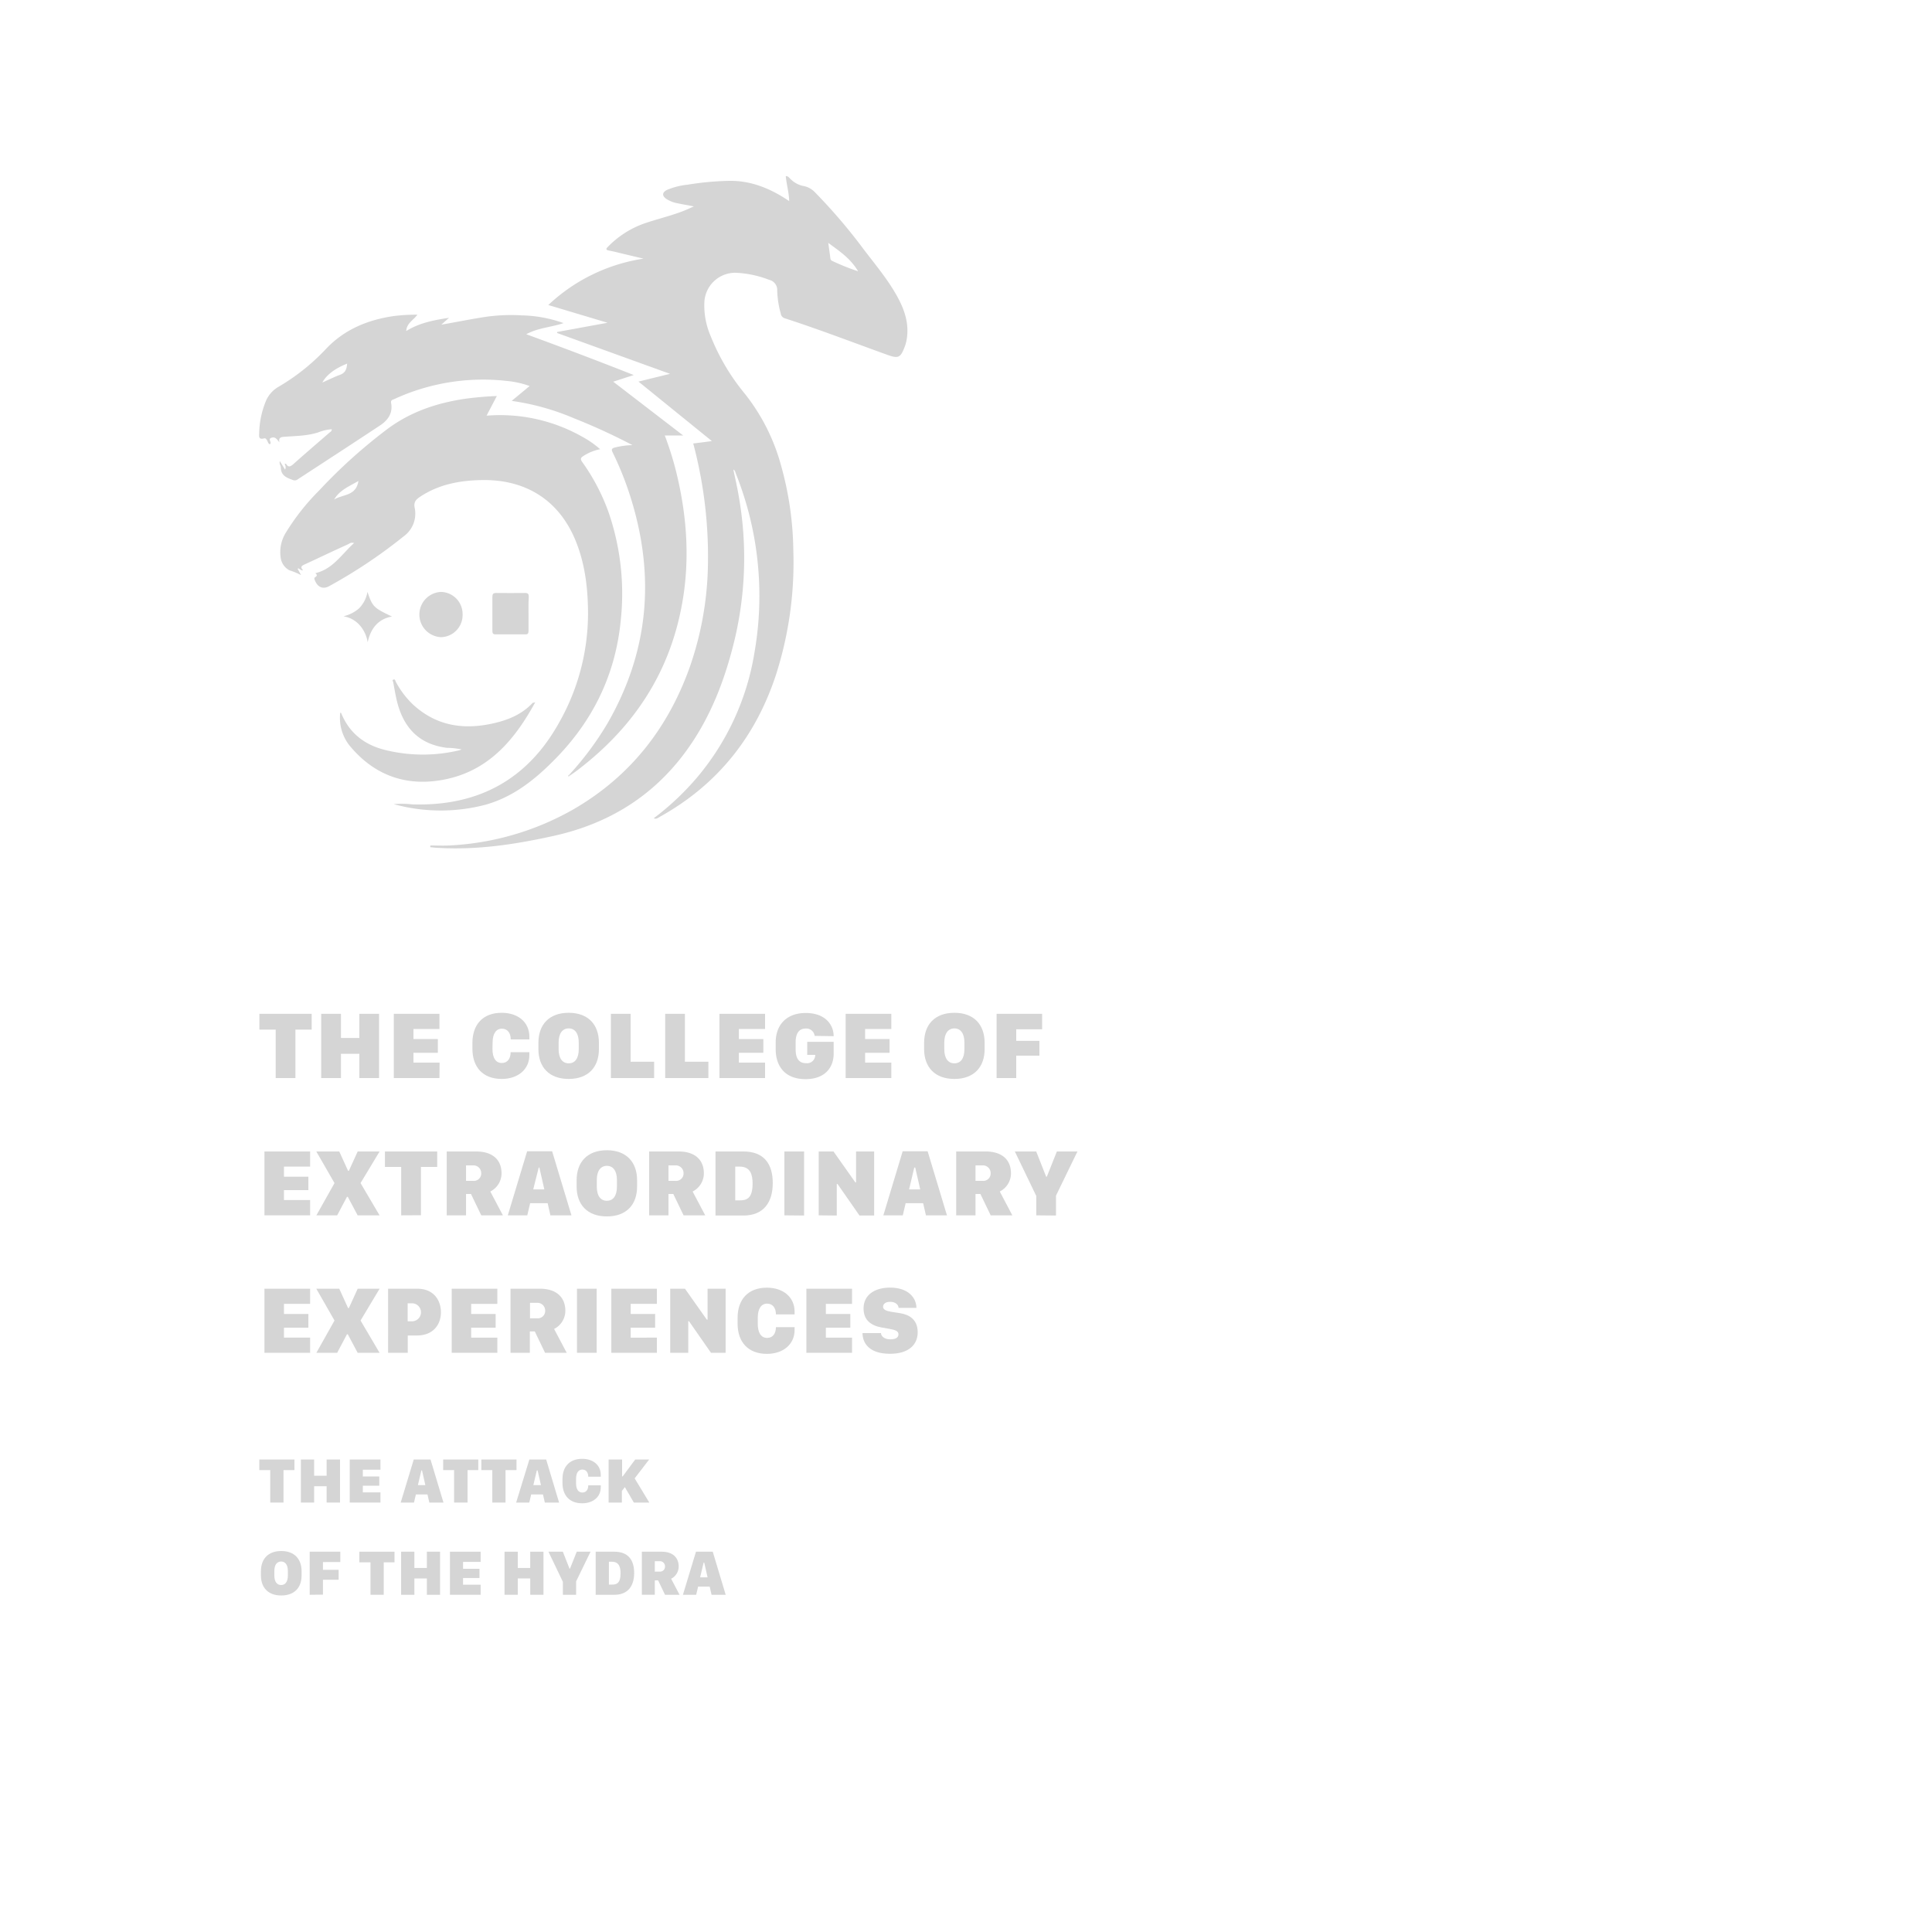 <?xml version="1.0" encoding="UTF-8"?> <svg xmlns="http://www.w3.org/2000/svg" id="Layer_1" data-name="Layer 1" viewBox="0 0 500 500"><defs><style>.cls-1{fill:#d5d5d5;}</style></defs><title>SVG</title><path class="cls-1" d="M179.41,114.77l2.43-.3,2.39-.32-19-15.4,8.17-2L144.18,86.18l0-.26,13.05-2.39L141.9,78.94a45.91,45.91,0,0,1,24.64-12l-5.45-1.3c-1.14-.27-2.28-.58-3.43-.78-.9-.16-.89-.45-.32-1a24.55,24.55,0,0,1,10.09-6.26c3.82-1.26,7.78-2.12,11.43-3.87l.72-.31c-1.57-.3-2.9-.53-4.22-.81a7.91,7.91,0,0,1-2.89-1.12c-1.19-.82-1.13-1.71.17-2.35a18.47,18.47,0,0,1,5.28-1.34,76.42,76.42,0,0,1,10.78-1c5.71-.08,10.74,2,15.54,5.24-.05-2.25-.7-4.32-.88-6.47.67,0,.89.49,1.24.77a6.45,6.45,0,0,0,3.14,1.76A5.51,5.51,0,0,1,211,49.86a143.64,143.64,0,0,1,12.77,15c3,3.91,6.2,7.74,8.57,12.12,1.94,3.58,3.1,7.36,2.18,11.51a8.49,8.49,0,0,1-.33,1.12c-1.14,3-1.64,3.27-4.66,2.18-8.81-3.18-17.56-6.55-26.47-9.43a1.46,1.46,0,0,1-1-1.21,24.75,24.75,0,0,1-.92-5.91,2.68,2.68,0,0,0-2.06-2.81,27.19,27.19,0,0,0-8.74-1.84,8,8,0,0,0-8.05,7.58A19.91,19.91,0,0,0,183.93,87a55.62,55.62,0,0,0,8.79,14.85,51.42,51.42,0,0,1,9.4,18.56,84.63,84.63,0,0,1,3.19,22,95.1,95.1,0,0,1-4.49,32.23c-5.28,16.08-15.15,28.45-30,36.72-.48.26-.92.71-1.63.4a69.83,69.83,0,0,0,11.19-10.53,66.5,66.5,0,0,0,14.88-32.38,85.19,85.19,0,0,0-4.84-46.33c-.13-.35-.16-.76-.63-1,.48,2.31,1,4.54,1.38,6.8a91.6,91.6,0,0,1-1.12,37.52c-2.47,10.11-6.12,19.71-12.26,28.23-8.56,11.9-20.21,19.08-34.41,22.24-9.83,2.18-19.74,3.71-29.86,3.12-.72,0-1.44-.11-2.16-.17v-.45c1.63,0,3.27.09,4.9,0a71.9,71.9,0,0,0,32.1-9.33c14.69-8.49,24.53-21,30.18-36.92a84.24,84.24,0,0,0,4.64-25A114,114,0,0,0,179.41,114.77Zm42.67-44.56c-2-3.37-4.82-5.2-7.73-7.36.21,1.53.4,2.8.56,4.07a.78.78,0,0,0,.55.64A57,57,0,0,0,222.08,70.21Z"></path><path class="cls-1" d="M147.47,200.34a79.75,79.75,0,0,0,9.7-13.05c10.67-18.48,12.43-37.9,6.15-58.17a81.13,81.13,0,0,0-4.75-12c-.39-.79-.28-1.11.59-1.31a19.94,19.94,0,0,1,4.53-.61,157.73,157.73,0,0,0-15.27-7,63.18,63.18,0,0,0-16-4.45l4.65-3.85a24.12,24.12,0,0,0-6-1.32A54.82,54.82,0,0,0,102,103.3c-.38.17-.93.21-.78,1,.49,2.57-.8,4.42-2.77,5.74-7.13,4.73-14.31,9.38-21.47,14.06a1.2,1.2,0,0,1-1.19.12c-1.6-.56-3.09-1.15-3.11-3.23,0-.49-.47-.91-.26-1.66l1.37,2.22a1.51,1.51,0,0,0-.14-1.46A1.69,1.69,0,0,1,74,120c.59,1,1.12.83,1.92.11,3.08-2.75,6.22-5.43,9.34-8.14.25-.22.63-.33.59-.88a11.46,11.46,0,0,0-3.49.81c-2.9.94-5.91.92-8.89,1.15-1,.07-1.38.37-1.16,1.45-.59-.76-1.09-1.63-2.18-1.16-.87.37.36,1.16-.3,1.63-.47-.15-.49-.66-.71-1s-.37-.63-.8-.51c-1.4.37-1.29-.47-1.24-1.43a23.08,23.08,0,0,1,1.83-8.47,7.77,7.77,0,0,1,3.21-3.48,54.4,54.4,0,0,0,12.1-9.63C89,85.33,95,82.83,101.73,81.82a43.7,43.7,0,0,1,6.29-.37c-1.07,1.45-2.77,2.2-2.89,4.22,3.42-2.12,7.2-2.84,11.08-3.42l-2,1.77c3.45-.58,6.88-1.29,10.33-1.84a46.37,46.37,0,0,1,10.52-.56,34,34,0,0,1,10.79,2c-3.29,1.11-6.57,1.2-9.65,2.88,9.38,3.43,18.51,6.88,27.81,10.56l-5.31,1.72,18.12,13.93h-4.77a85.29,85.29,0,0,1,2.76,8.66c3.49,13.73,4.06,27.49.27,41.24-4.22,15.34-13.27,27.35-25.84,36.87-.52.39-1.06.75-1.59,1.13ZM83.42,99c1.74-.77,3.13-1.47,4.58-2s1.73-1.57,1.84-2.9C86.71,95.35,84.49,97,83.42,99Z"></path><path class="cls-1" d="M77.18,147.48l.74,1.36a18.47,18.47,0,0,0-3-1.24,4.32,4.32,0,0,1-2.3-3.43,9.62,9.62,0,0,1,1.31-6.25,58.87,58.87,0,0,1,8.68-11A135.93,135.93,0,0,1,100.3,111c5.93-4.41,12.67-6.68,19.89-7.77a84.18,84.18,0,0,1,8.39-.74c-.89,1.71-1.72,3.28-2.54,4.86l-.13.2.33,0a43.23,43.23,0,0,1,24.65,5.59,24.59,24.59,0,0,1,4.42,3.11A12.47,12.47,0,0,0,151,118c-.79.48-.83.85-.31,1.58a52.92,52.92,0,0,1,6.81,13,64.69,64.69,0,0,1,3.16,27.88c-1.38,14.38-7.43,26.53-17.65,36.65-5,5-10.48,9.25-17.46,11.18a45.64,45.64,0,0,1-23.65-.18,23,23,0,0,1,4.73.06c16.92.55,29.79-6.26,38.07-21.17a57.34,57.34,0,0,0,7.48-28c0-6.54-.72-13-3.24-19.14-4.4-10.68-13.14-15.78-24.14-15.62-5.69.08-11.23,1.08-16.12,4.35-1.09.73-1.65,1.4-1.36,2.83a7.25,7.25,0,0,1-2.84,7.38,131.24,131.24,0,0,1-19.25,12.87c-1.63.92-3,.33-3.73-1.45-.13-.32-.29-.64.13-.89.58-.35.35-.68,0-1h0c4.52-1.05,6.78-4.89,10-7.79a1.48,1.48,0,0,0-1.42.26C86.42,142.5,82.72,144.29,79,146c-.79.37-1.46.63-.58,1.58-.52.13-.7-.28-1-.36-.12-.09-.25-.22-.36,0C77,147.26,77.13,147.39,77.18,147.48Zm15.58-23c-2.48,1.42-4.92,2.41-6.3,4.82C88.61,127.89,92.18,128.46,92.76,124.45Z"></path><path class="cls-1" d="M138.51,181.76c-5.42,9.92-12.23,17.81-23.6,20-9.46,1.84-17.64-.89-24-8.28a11.52,11.52,0,0,1-2.86-9c.19-.08.25.06.29.17,2.23,5.4,6.43,8.39,12,9.6a40.49,40.49,0,0,0,18.61-.1,3.56,3.56,0,0,0,.5-.2,19.57,19.57,0,0,0-3.78-.41c-7.37-.91-11.36-5.38-13-12.32-.36-1.52-.6-3.07-.9-4.6,0-.26-.41-.59.06-.74s.45.29.59.54a23.28,23.28,0,0,0,4.46,5.91c6,5.52,13,6.6,20.65,4.9,3.85-.85,7.47-2.29,10.27-5.27C137.84,181.87,138,181.88,138.51,181.76Z"></path><path class="cls-1" d="M119.72,159a5.73,5.73,0,0,1-5.52,5.9,5.86,5.86,0,0,1-.09-11.71A5.72,5.72,0,0,1,119.72,159Z"></path><path class="cls-1" d="M136.78,159c0,1.44,0,2.87,0,4.3,0,.69-.21.89-.89.88-2.51,0-5,0-7.55,0-.78,0-.92-.28-.91-1,0-2.91,0-5.81,0-8.72,0-.74.21-1,1-1,2.47,0,4.94.05,7.42,0,.85,0,1,.3,1,1.06C136.74,156,136.78,157.51,136.78,159Z"></path><path class="cls-1" d="M95.1,153.17c1.3,3.85,1.59,4.13,6.35,6.39-3.3.55-5.47,2.79-6.3,6.67a8.62,8.62,0,0,0-2.08-4.45,7.12,7.12,0,0,0-4.2-2.29,9.25,9.25,0,0,0,4-2A7.92,7.92,0,0,0,95.1,153.17Z"></path><path class="cls-1" d="M81.57,148.27l.08-.1,0,0,0,.09Z"></path><path class="cls-1" d="M147.21,200.61l.26-.27.18.26-.26.2Z"></path><path class="cls-1" d="M147.39,200.8c-.12.1-.25.25-.39,0,0,0,.14-.15.21-.23Z"></path><path class="cls-1" d="M71.35,279V266.46H67.13v-4.09H80.66v4.09H76.45V279Z"></path><path class="cls-1" d="M93,279v-6.28H88.24V279H83.13V262.37h5.11v6.26H93v-6.26h5.1V279Z"></path><path class="cls-1" d="M113.73,279H101.92V262.37h11.81v3.93H107v2.61h6.32v3.55H107V275h6.77Z"></path><path class="cls-1" d="M127.45,271.45c0,2.38.88,3.65,2.42,3.65s2.28-1.21,2.28-2.79H137v.74c0,3.75-3,6.18-7.15,6.18-4.91,0-7.59-3.08-7.59-7.82v-1.49c0-4.75,2.68-7.81,7.59-7.81,4.18,0,7.15,2.41,7.15,6.19V269h-4.82c0-1.58-.78-2.78-2.28-2.78s-2.42,1.27-2.42,3.66Z"></path><path class="cls-1" d="M139.34,269.88c0-4.71,2.77-7.77,7.84-7.77s7.82,3.09,7.82,7.77v1.63c0,4.65-2.75,7.72-7.82,7.72s-7.84-3.07-7.84-7.72Zm5.23,1.65c0,2.39,1,3.66,2.61,3.66s2.6-1.27,2.6-3.66v-1.72c0-2.38-1-3.66-2.6-3.66s-2.61,1.28-2.61,3.66Z"></path><path class="cls-1" d="M169.29,279H158.1V262.37h5.1v12.4h6.09Z"></path><path class="cls-1" d="M183.33,279H172.15V262.37h5.1v12.4h6.08Z"></path><path class="cls-1" d="M198,279H186.19V262.37H198v3.93h-6.78v2.61h6.33v3.55h-6.33V275H198Z"></path><path class="cls-1" d="M210.83,268.09a2.16,2.16,0,0,0-2.34-1.9c-1.7,0-2.58,1.26-2.58,3.56v1.75c0,1.85.47,3.65,2.71,3.65a2.11,2.11,0,0,0,2.36-2V273h-2.07v-3.37h6.84v3.11c0,3.25-2,6.54-7.28,6.54-5.58,0-7.72-3.65-7.72-7.71v-1.83c0-4.35,2.67-7.58,7.77-7.58s7.23,3.08,7.23,6Z"></path><path class="cls-1" d="M230.67,279H218.85V262.37h11.82v3.93h-6.78v2.61h6.33v3.55h-6.33V275h6.78Z"></path><path class="cls-1" d="M239.16,269.88c0-4.71,2.77-7.77,7.84-7.77s7.82,3.09,7.82,7.77v1.63c0,4.65-2.75,7.72-7.82,7.72s-7.84-3.07-7.84-7.72Zm5.22,1.65c0,2.39,1,3.66,2.62,3.66s2.59-1.27,2.59-3.66v-1.72c0-2.38-1-3.66-2.59-3.66s-2.62,1.28-2.62,3.66Z"></path><path class="cls-1" d="M257.92,279V262.37H269.7v4H263v3h6v3.84h-6V279Z"></path><path class="cls-1" d="M80.26,314.53H68.44V298H80.26v3.92H73.49v2.61h6.32V308H73.49v2.57h6.77Z"></path><path class="cls-1" d="M93.31,306.18l4.92,8.35H92.56L90,309.73h-.2l-2.54,4.8H81.88l4.69-8.35L81.86,298H87.8l2.28,5h.21l2.28-5h5.67Z"></path><path class="cls-1" d="M103.83,314.53V302H99.62V298h13.53V302h-4.21v12.5Z"></path><path class="cls-1" d="M129.8,303.66a5.26,5.26,0,0,1-2.91,4.7l3.26,6.17h-5.6L121.89,309h-1.28v5.53h-5V298h7.61C127.56,298,129.8,300.23,129.8,303.66Zm-7.35,1.94a1.9,1.9,0,0,0,2.09-2,2,2,0,0,0-2.09-2h-1.84v4Z"></path><path class="cls-1" d="M131.42,314.53l5-16.58h6.47l5,16.58h-5.45l-.71-3.14H137.2l-.74,3.14Zm8-12.37L138,307.81h2.87l-1.28-5.65Z"></path><path class="cls-1" d="M149.23,305.45c0-4.71,2.77-7.77,7.83-7.77s7.82,3.1,7.82,7.77v1.63c0,4.65-2.74,7.73-7.82,7.73s-7.83-3.08-7.83-7.73Zm5.22,1.66c0,2.39,1,3.65,2.61,3.65s2.6-1.26,2.6-3.65v-1.73c0-2.38-1-3.66-2.6-3.66s-2.61,1.28-2.61,3.66Z"></path><path class="cls-1" d="M182.16,303.66a5.26,5.26,0,0,1-2.91,4.7l3.26,6.17h-5.6L174.25,309H173v5.53h-5V298h7.61C179.92,298,182.16,300.23,182.16,303.66Zm-7.35,1.94a1.9,1.9,0,0,0,2.09-2,2,2,0,0,0-2.09-2H173v4Z"></path><path class="cls-1" d="M192.38,298c5.38,0,7.61,3.25,7.61,8.18s-2.32,8.4-7.61,8.4h-7.21V298Zm-2.1,12.65h1.16c1.69,0,3.33-.37,3.33-4.32,0-2.16-.45-4.41-3.33-4.41h-1.16Z"></path><path class="cls-1" d="M203,314.53V298h5.1v16.58Z"></path><path class="cls-1" d="M211.88,314.53V298h3.83l5.65,8h.19v-8h4.68v16.58h-3.79l-5.69-8.17h-.19v8.17Z"></path><path class="cls-1" d="M228.61,314.53l5-16.58h6.46l5,16.58h-5.44l-.72-3.14h-4.53l-.74,3.14Zm8-12.37-1.34,5.65h2.88l-1.29-5.65Z"></path><path class="cls-1" d="M261.64,303.66a5.27,5.27,0,0,1-2.9,4.7l3.25,6.17h-5.6L253.73,309h-1.27v5.53h-5V298h7.6C259.41,298,261.64,300.23,261.64,303.66Zm-7.35,1.94a1.9,1.9,0,0,0,2.09-2,2,2,0,0,0-2.09-2h-1.83v4Z"></path><path class="cls-1" d="M268.19,314.53v-5L262.64,298h5.53l2.57,6.52h.18l2.6-6.52h5.32l-5.55,11.43v5.15Z"></path><path class="cls-1" d="M80.26,350.1H68.44V333.52H80.26v3.92H73.49v2.61h6.32v3.55H73.49v2.58h6.77Z"></path><path class="cls-1" d="M93.31,341.75l4.92,8.35H92.56L90,345.3h-.2l-2.54,4.8H81.88l4.69-8.35-4.71-8.23H87.8l2.28,5h.21l2.28-5h5.67Z"></path><path class="cls-1" d="M108,333.52c4.19,0,6.11,2.93,6.11,6.1s-2,6-6.18,6h-2.4v4.48h-5.09V333.52Zm-2.5,8.43h1.12a2.33,2.33,0,1,0,0-4.66h-1.12Z"></path><path class="cls-1" d="M128.71,350.1H116.9V333.52h11.81v3.92h-6.77v2.61h6.33v3.55h-6.33v2.58h6.77Z"></path><path class="cls-1" d="M146.31,339.23a5.26,5.26,0,0,1-2.91,4.7l3.26,6.17h-5.6l-2.66-5.53h-1.28v5.53h-5V333.52h7.61C144.07,333.52,146.31,335.8,146.31,339.23ZM139,341.17a1.9,1.9,0,0,0,2.09-2,2,2,0,0,0-2.09-2h-1.84v4Z"></path><path class="cls-1" d="M149.32,350.1V333.52h5.1V350.1Z"></path><path class="cls-1" d="M170,350.1H158.21V333.52H170v3.92h-6.78v2.61h6.33v3.55h-6.33v2.58H170Z"></path><path class="cls-1" d="M173.45,350.1V333.52h3.82l5.65,8h.2v-8h4.67V350.1H184l-5.68-8.16h-.2v8.16Z"></path><path class="cls-1" d="M196.11,342.59c0,2.38.89,3.66,2.42,3.66s2.28-1.21,2.28-2.79h4.83v.74c0,3.75-3,6.18-7.16,6.18-4.9,0-7.59-3.09-7.59-7.82v-1.5c0-4.75,2.69-7.81,7.59-7.81,4.18,0,7.16,2.42,7.16,6.2v.71h-4.83c0-1.58-.77-2.78-2.28-2.78s-2.42,1.28-2.42,3.67Z"></path><path class="cls-1" d="M220.51,350.1H208.69V333.52h11.82v3.92h-6.78v2.61h6.33v3.55h-6.33v2.58h6.78Z"></path><path class="cls-1" d="M228,345c0,.78.83,1.62,2.43,1.62s2.09-.62,2.09-1.3c0-.85-.83-1.14-2.32-1.41l-2-.35c-2.73-.49-4.71-1.86-4.71-4.93,0-3.43,2.76-5.4,6.89-5.4,4.68,0,6.79,2.66,6.79,5.25h-4.62c0-.69-.69-1.57-2.16-1.57-1.3,0-1.85.6-1.85,1.3s.82,1.08,2.16,1.29l2.13.33c2.29.34,4.67,1.52,4.67,4.94,0,3.23-2.31,5.59-7.17,5.59-5.44,0-7.1-2.81-7.11-5.36Z"></path><path class="cls-1" d="M69.94,388.86v-8.4H67.11v-2.74H76.2v2.74H73.37v8.4Z"></path><path class="cls-1" d="M84.53,388.86v-4.22H81.3v4.22H77.87V377.72H81.3v4.2h3.23v-4.2H88v11.14Z"></path><path class="cls-1" d="M98.46,388.86H90.51V377.72h7.95v2.64H93.9v1.75h4.25v2.39H93.9v1.73h4.56Z"></path><path class="cls-1" d="M103.7,388.86l3.38-11.14h4.34l3.35,11.14h-3.66l-.48-2.1h-3l-.49,2.1Zm5.35-8.31-.9,3.8h1.93l-.86-3.8Z"></path><path class="cls-1" d="M117.52,388.86v-8.4h-2.83v-2.74h9.09v2.74H121v8.4Z"></path><path class="cls-1" d="M127.41,388.86v-8.4h-2.84v-2.74h9.1v2.74h-2.84v8.4Z"></path><path class="cls-1" d="M133.58,388.86,137,377.72h4.35l3.34,11.14H141l-.48-2.1h-3.05l-.5,2.1Zm5.35-8.31-.9,3.8H140l-.87-3.8Z"></path><path class="cls-1" d="M149.08,383.82c0,1.6.6,2.45,1.63,2.45s1.53-.81,1.53-1.87h3.24v.49c0,2.53-2,4.16-4.81,4.16-3.3,0-5.1-2.07-5.1-5.26v-1c0-3.19,1.8-5.25,5.1-5.25,2.81,0,4.81,1.62,4.81,4.16v.48h-3.24c0-1.06-.52-1.86-1.53-1.86s-1.63.85-1.63,2.46Z"></path><path class="cls-1" d="M164.25,382.6l3.79,6.26h-4l-2.33-4-.77,1v3h-3.43V377.72H161v4.37h.15l3.24-4.37H168Z"></path><path class="cls-1" d="M67.53,406.63c0-3.17,1.86-5.23,5.26-5.23s5.26,2.08,5.26,5.23v1.09c0,3.13-1.84,5.19-5.26,5.19s-5.26-2.06-5.26-5.19ZM71,407.74c0,1.61.66,2.46,1.75,2.46s1.75-.85,1.75-2.46v-1.16c0-1.6-.66-2.46-1.75-2.46S71,405,71,406.58Z"></path><path class="cls-1" d="M80.15,412.73V401.58h7.92v2.68H83.58v2h4.06v2.58H83.58v3.85Z"></path><path class="cls-1" d="M95.88,412.73v-8.4H93v-2.75h9.1v2.75H99.31v8.4Z"></path><path class="cls-1" d="M110.47,412.73V408.5h-3.23v4.23h-3.43V401.58h3.43v4.21h3.23v-4.21h3.42v11.15Z"></path><path class="cls-1" d="M124.39,412.73h-7.94V401.58h7.94v2.64h-4.55V406h4.25v2.39h-4.25v1.73h4.55Z"></path><path class="cls-1" d="M137.23,412.73V408.5H134v4.23h-3.43V401.58H134v4.21h3.22v-4.21h3.43v11.15Z"></path><path class="cls-1" d="M145.67,412.73v-3.36l-3.73-7.79h3.72l1.73,4.39h.12l1.75-4.39h3.57l-3.73,7.68v3.47Z"></path><path class="cls-1" d="M159,401.58c3.61,0,5.12,2.19,5.12,5.5s-1.56,5.65-5.12,5.65h-4.84V401.58Zm-1.42,8.51h.79c1.13,0,2.23-.25,2.23-2.91,0-1.45-.3-3-2.23-3h-.79Z"></path><path class="cls-1" d="M175.64,405.42a3.56,3.56,0,0,1-1.95,3.16l2.18,4.15h-3.76L170.32,409h-.86v3.72h-3.35V401.58h5.11C174.13,401.58,175.64,403.12,175.64,405.42Zm-4.94,1.31a1.28,1.28,0,0,0,1.4-1.33,1.31,1.31,0,0,0-1.4-1.36h-1.24v2.69Z"></path><path class="cls-1" d="M176.74,412.73l3.38-11.15h4.34l3.35,11.15h-3.66l-.48-2.11h-3l-.5,2.11Zm5.35-8.31-.9,3.79h1.93l-.86-3.79Z"></path></svg> 